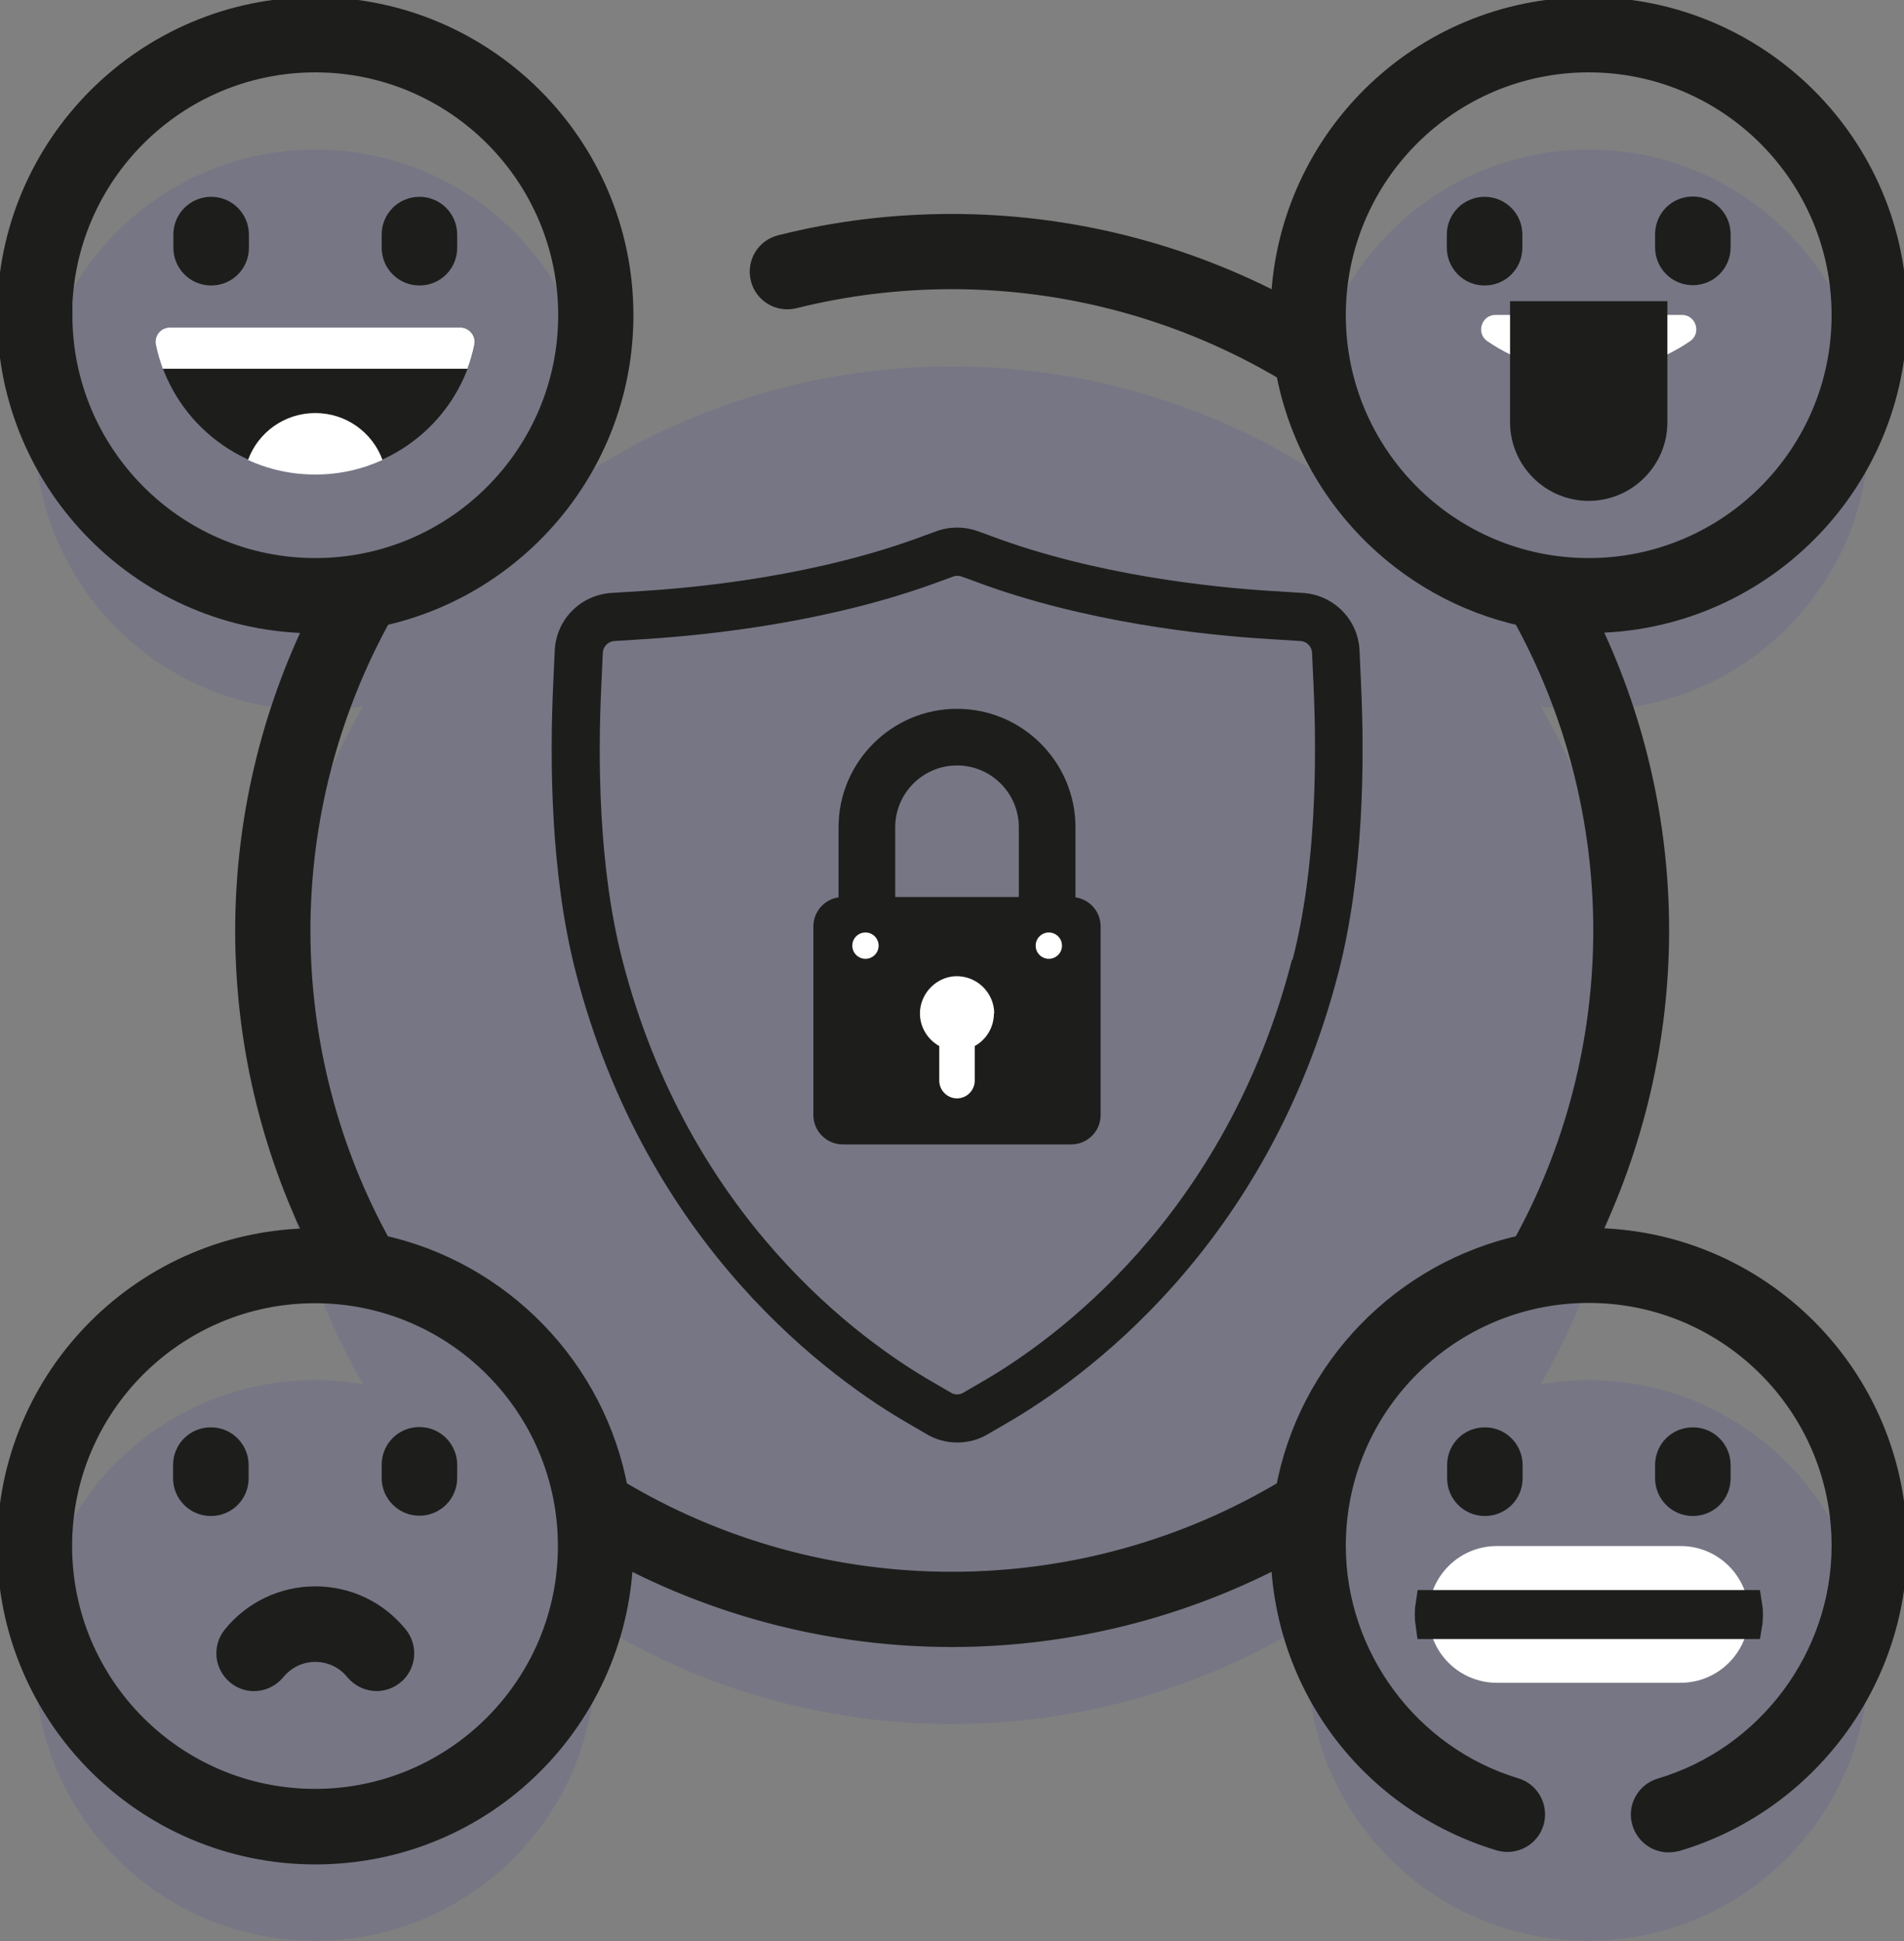 <svg xmlns="http://www.w3.org/2000/svg" width="52" height="53" viewBox="0 0 52 53" fill="none"><rect x="0" y="0" width="52" height="53" fill="#808080" stroke="none"/><g clip-path="url(#clip0_193_578)"><path opacity="0.1" d="M43.389 37.684C42.936 37.684 42.499 37.724 42.069 37.802C43.647 35.076 44.546 31.913 44.546 28.539C44.546 25.165 43.647 22.002 42.069 19.276C42.499 19.354 42.944 19.393 43.389 19.393C47.624 19.393 51.047 15.964 51.047 11.739C51.047 7.514 47.617 4.085 43.389 4.085C39.162 4.085 35.732 7.514 35.732 11.739C35.732 12.098 35.755 12.457 35.81 12.809C32.966 11.036 29.606 10.005 26.004 10.005C22.402 10.005 19.042 11.028 16.198 12.809C16.245 12.457 16.276 12.106 16.276 11.739C16.276 7.506 12.846 4.085 8.619 4.085C4.391 4.085 0.946 7.506 0.946 11.739C0.946 15.972 4.376 19.393 8.603 19.393C9.056 19.393 9.494 19.354 9.923 19.276C8.345 22.002 7.447 25.165 7.447 28.539C7.447 31.913 8.345 35.076 9.923 37.802C9.494 37.724 9.048 37.684 8.603 37.684C4.368 37.684 0.946 41.113 0.946 45.338C0.946 49.564 4.376 52.992 8.603 52.992C12.83 52.992 16.26 49.564 16.26 45.338C16.26 44.979 16.237 44.62 16.182 44.268C19.026 46.041 22.386 47.072 25.988 47.072C29.59 47.072 32.95 46.049 35.794 44.268C35.748 44.62 35.716 44.971 35.716 45.338C35.716 49.572 39.147 52.992 43.374 52.992C47.601 52.992 51.031 49.564 51.031 45.338C51.031 41.105 47.601 37.684 43.374 37.684H43.389Z" fill="#2626BC"></path><path d="M40.842 8.599C40.459 8.599 40.303 9.099 40.623 9.318C41.412 9.857 42.366 10.169 43.389 10.169C44.413 10.169 45.366 9.857 46.155 9.318C46.476 9.099 46.319 8.599 45.937 8.599H40.842Z" fill="white"></path><path d="M41.342 8.568H45.264V9.38H41.342V8.568Z" fill="white"></path><path d="M4.641 8.943C4.391 8.943 4.204 9.169 4.259 9.411C4.681 11.427 6.47 12.942 8.611 12.942C10.752 12.942 12.541 11.427 12.963 9.411C13.01 9.169 12.83 8.943 12.58 8.943H4.641Z" fill="#1D1D1B"></path><path d="M12.768 10.068C12.846 9.857 12.908 9.646 12.955 9.419C13.01 9.177 12.822 8.943 12.572 8.943H4.641C4.391 8.943 4.204 9.169 4.259 9.419C4.305 9.638 4.368 9.857 4.446 10.068H12.775H12.768Z" fill="white"></path><path d="M10.447 12.559C9.884 12.816 9.267 12.957 8.611 12.957C7.954 12.957 7.329 12.816 6.774 12.559C7.048 11.809 7.767 11.278 8.611 11.278C9.454 11.278 10.173 11.809 10.447 12.559Z" fill="white"></path><path d="M45.898 45.948H40.881C39.85 45.948 39.014 45.112 39.014 44.081C39.014 43.05 39.85 42.214 40.881 42.214H45.898C46.929 42.214 47.765 43.05 47.765 44.081C47.765 45.112 46.929 45.948 45.898 45.948Z" fill="white"></path><path d="M43.389 13.301C42.413 13.301 41.616 12.504 41.616 11.528V8.599H45.163V11.528C45.163 12.504 44.366 13.301 43.389 13.301Z" fill="#1D1D1B" stroke="#1D1D1B" stroke-width="0.75" stroke-miterlimit="10"></path><path d="M16.917 42.316C19.698 43.807 22.816 44.596 25.996 44.596C29.176 44.596 32.294 43.807 35.075 42.316C35.122 45.963 37.482 49.103 40.983 50.165C41.327 50.267 41.694 50.071 41.795 49.728C41.897 49.384 41.702 49.017 41.358 48.915C38.428 48.033 36.38 45.276 36.38 42.206C36.38 38.34 39.522 35.201 43.389 35.201C47.257 35.201 50.398 38.34 50.398 42.206C50.398 45.284 48.335 48.048 45.382 48.923C45.038 49.025 44.835 49.392 44.944 49.735C45.03 50.017 45.288 50.204 45.569 50.204C45.632 50.204 45.694 50.196 45.757 50.181C49.265 49.142 51.711 45.869 51.711 42.214C51.711 37.63 47.984 33.904 43.397 33.904C43.335 33.904 43.28 33.904 43.225 33.904C44.522 31.272 45.21 28.359 45.21 25.407C45.21 22.454 44.53 19.541 43.225 16.909C43.28 16.909 43.342 16.909 43.397 16.909C47.984 16.909 51.711 13.184 51.711 8.599C51.711 4.015 47.976 0.297 43.389 0.297C38.803 0.297 35.138 3.968 35.075 8.498C32.294 7.006 29.176 6.217 25.996 6.217C24.425 6.217 22.863 6.404 21.347 6.787C20.995 6.873 20.784 7.225 20.87 7.576C20.956 7.927 21.308 8.138 21.66 8.052C23.066 7.701 24.527 7.521 25.996 7.521C29.215 7.521 32.372 8.388 35.13 10.021C35.154 10.036 35.177 10.052 35.208 10.06C35.802 13.379 38.365 16.027 41.647 16.73C43.116 19.369 43.889 22.369 43.889 25.407C43.889 28.445 43.116 31.444 41.647 34.084C38.365 34.787 35.802 37.427 35.208 40.738C32.434 42.41 29.254 43.292 25.996 43.292C22.738 43.292 19.558 42.41 16.784 40.738C16.19 37.427 13.627 34.787 10.345 34.084C8.876 31.444 8.103 28.445 8.103 25.407C8.103 22.369 8.884 19.369 10.353 16.73C14.104 15.925 16.924 12.59 16.924 8.607C16.924 4.022 13.189 0.297 8.611 0.297C4.032 0.297 0.297 4.022 0.297 8.607C0.297 13.191 4.024 16.917 8.611 16.917C8.665 16.917 8.728 16.917 8.783 16.917C7.485 19.549 6.798 22.454 6.798 25.415C6.798 28.375 7.478 31.28 8.783 33.912C8.728 33.912 8.665 33.912 8.611 33.912C4.024 33.912 0.297 37.637 0.297 42.222C0.297 46.807 4.024 50.532 8.611 50.532C13.197 50.532 16.862 46.861 16.924 42.331L16.917 42.316ZM36.38 8.607C36.38 4.741 39.522 1.601 43.389 1.601C47.257 1.601 50.398 4.741 50.398 8.607C50.398 12.473 47.257 15.613 43.389 15.613C39.522 15.613 36.38 12.473 36.38 8.607ZM1.594 8.607C1.602 4.741 4.743 1.601 8.611 1.601C12.478 1.601 15.62 4.741 15.62 8.607C15.62 12.473 12.478 15.613 8.611 15.613C4.743 15.613 1.602 12.465 1.602 8.607H1.594ZM1.594 42.214C1.594 38.348 4.735 35.209 8.603 35.209C12.471 35.209 15.612 38.348 15.612 42.214C15.612 46.08 12.471 49.22 8.603 49.22C4.735 49.22 1.594 46.08 1.594 42.214Z" fill="#1D1D1B" stroke="#1D1D1B" stroke-width="0.75" stroke-miterlimit="10"></path><path d="M6.415 40.004C6.415 39.644 6.126 39.348 5.759 39.348C5.391 39.348 5.102 39.637 5.102 40.004V40.363C5.102 40.722 5.391 41.019 5.759 41.019C6.126 41.019 6.415 40.73 6.415 40.363V40.004Z" fill="#1D1D1B" stroke="#1D1D1B" stroke-width="0.75" stroke-miterlimit="10"></path><path d="M11.455 41.011C11.814 41.011 12.111 40.722 12.111 40.355V39.996C12.111 39.637 11.822 39.34 11.455 39.34C11.088 39.34 10.799 39.629 10.799 39.996V40.355C10.799 40.714 11.088 41.011 11.455 41.011Z" fill="#1D1D1B" stroke="#1D1D1B" stroke-width="0.75" stroke-miterlimit="10"></path><path d="M39.897 40.004V40.363C39.897 40.722 40.186 41.019 40.553 41.019C40.92 41.019 41.209 40.73 41.209 40.363V40.004C41.209 39.644 40.92 39.348 40.553 39.348C40.186 39.348 39.897 39.637 39.897 40.004Z" fill="#1D1D1B" stroke="#1D1D1B" stroke-width="0.75" stroke-miterlimit="10"></path><path d="M46.89 40.363V40.004C46.89 39.644 46.601 39.348 46.233 39.348C45.866 39.348 45.577 39.637 45.577 40.004V40.363C45.577 40.722 45.866 41.019 46.233 41.019C46.601 41.019 46.89 40.73 46.89 40.363Z" fill="#1D1D1B" stroke="#1D1D1B" stroke-width="0.75" stroke-miterlimit="10"></path><path d="M5.766 5.749C5.407 5.749 5.11 6.038 5.11 6.405V6.764C5.11 7.123 5.399 7.42 5.766 7.42C6.134 7.42 6.423 7.131 6.423 6.764V6.405C6.423 6.045 6.134 5.749 5.766 5.749Z" fill="#1D1D1B" stroke="#1D1D1B" stroke-width="0.75" stroke-miterlimit="10"></path><path d="M11.455 5.749C11.095 5.749 10.799 6.038 10.799 6.405V6.764C10.799 7.123 11.088 7.42 11.455 7.42C11.822 7.42 12.111 7.131 12.111 6.764V6.405C12.111 6.045 11.822 5.749 11.455 5.749Z" fill="#1D1D1B" stroke="#1D1D1B" stroke-width="0.75" stroke-miterlimit="10"></path><path d="M40.545 5.749C40.186 5.749 39.889 6.038 39.889 6.405V6.764C39.889 7.123 40.178 7.42 40.545 7.42C40.913 7.42 41.202 7.131 41.202 6.764V6.405C41.202 6.045 40.913 5.749 40.545 5.749Z" fill="#1D1D1B" stroke="#1D1D1B" stroke-width="0.75" stroke-miterlimit="10"></path><path d="M46.233 7.412C46.593 7.412 46.89 7.123 46.89 6.756V6.397C46.89 6.038 46.601 5.741 46.233 5.741C45.866 5.741 45.577 6.03 45.577 6.397V6.756C45.577 7.115 45.866 7.412 46.233 7.412Z" fill="#1D1D1B" stroke="#1D1D1B" stroke-width="0.75" stroke-miterlimit="10"></path><path d="M9.775 45.557C9.908 45.713 10.095 45.799 10.283 45.799C10.424 45.799 10.572 45.752 10.697 45.651C10.978 45.424 11.017 45.01 10.791 44.729C10.252 44.065 9.462 43.69 8.611 43.69C7.759 43.69 6.962 44.073 6.431 44.729C6.204 45.01 6.243 45.416 6.525 45.651C6.806 45.885 7.212 45.838 7.447 45.557C7.736 45.206 8.158 45.002 8.611 45.002C9.064 45.002 9.494 45.206 9.775 45.557Z" fill="#1D1D1B" stroke="#1D1D1B" stroke-width="0.75" stroke-miterlimit="10"></path><path d="M47.773 44.081C47.773 44.182 47.765 44.284 47.749 44.378H39.037C39.022 44.276 39.014 44.182 39.014 44.081C39.014 43.979 39.022 43.886 39.037 43.792H47.749C47.765 43.886 47.773 43.979 47.773 44.081Z" fill="#1D1D1B" stroke="#1D1D1B" stroke-width="0.75" stroke-miterlimit="10"></path><path d="M24.449 24.977V22.587C24.449 21.657 25.207 20.9 26.137 20.9C27.067 20.9 27.825 21.657 27.825 22.587V24.977H29.372V22.587C29.372 20.806 27.918 19.354 26.137 19.354C24.355 19.354 22.902 20.806 22.902 22.587V24.977H24.449Z" fill="#1D1D1B"></path><path d="M29.255 31.248H23.019C22.574 31.248 22.214 30.889 22.214 30.444V25.297C22.214 24.852 22.574 24.493 23.019 24.493H29.255C29.7 24.493 30.059 24.852 30.059 25.297V30.444C30.059 30.889 29.7 31.248 29.255 31.248Z" fill="#1D1D1B"></path><path d="M27.153 27.672C27.153 27.094 26.66 26.625 26.074 26.656C25.582 26.688 25.176 27.086 25.129 27.578C25.09 28 25.316 28.375 25.652 28.562V29.507C25.652 29.773 25.871 29.991 26.137 29.991C26.402 29.991 26.621 29.773 26.621 29.507V28.562C26.934 28.39 27.145 28.054 27.145 27.672H27.153Z" fill="white"></path><path d="M23.636 26.18C23.835 26.18 23.996 26.019 23.996 25.821C23.996 25.622 23.835 25.461 23.636 25.461C23.438 25.461 23.277 25.622 23.277 25.821C23.277 26.019 23.438 26.18 23.636 26.18Z" fill="white"></path><path d="M28.645 26.18C28.843 26.18 29.004 26.019 29.004 25.821C29.004 25.622 28.843 25.461 28.645 25.461C28.446 25.461 28.285 25.622 28.285 25.821C28.285 26.019 28.446 26.18 28.645 26.18Z" fill="white"></path><path d="M37.169 18.627L37.13 17.76C37.091 16.917 36.427 16.245 35.583 16.19L34.716 16.136C33.083 16.034 29.919 15.706 27.067 14.636L26.723 14.511C26.348 14.371 25.933 14.371 25.558 14.511L25.215 14.636C22.355 15.706 19.19 16.034 17.565 16.136L16.698 16.19C15.854 16.245 15.19 16.917 15.151 17.76L15.111 18.627C15.01 20.759 15.033 23.852 15.721 26.531C17.667 34.076 22.745 37.684 24.84 38.887L25.324 39.168C25.574 39.316 25.863 39.387 26.144 39.387C26.426 39.387 26.715 39.316 26.965 39.168L27.449 38.887C29.543 37.684 34.622 34.076 36.56 26.531C37.248 23.852 37.271 20.759 37.169 18.627ZM35.286 26.203C33.466 33.264 28.739 36.63 26.793 37.746L26.308 38.028C26.207 38.09 26.074 38.09 25.973 38.028L25.488 37.746C23.543 36.63 18.807 33.264 16.995 26.203C16.346 23.688 16.323 20.728 16.424 18.69L16.463 17.823C16.471 17.651 16.612 17.51 16.784 17.503L17.651 17.448C19.354 17.338 22.667 16.995 25.683 15.87L26.027 15.745C26.105 15.714 26.191 15.714 26.27 15.745L26.613 15.87C29.629 17.003 32.942 17.346 34.646 17.448L35.513 17.503C35.685 17.51 35.826 17.651 35.833 17.823L35.873 18.69C35.966 20.728 35.951 23.688 35.302 26.203H35.286Z" fill="#1D1D1B"></path></g><defs><clipPath id="clip0_193_578"><rect width="52" height="53" fill="white"></rect></clipPath></defs></svg>